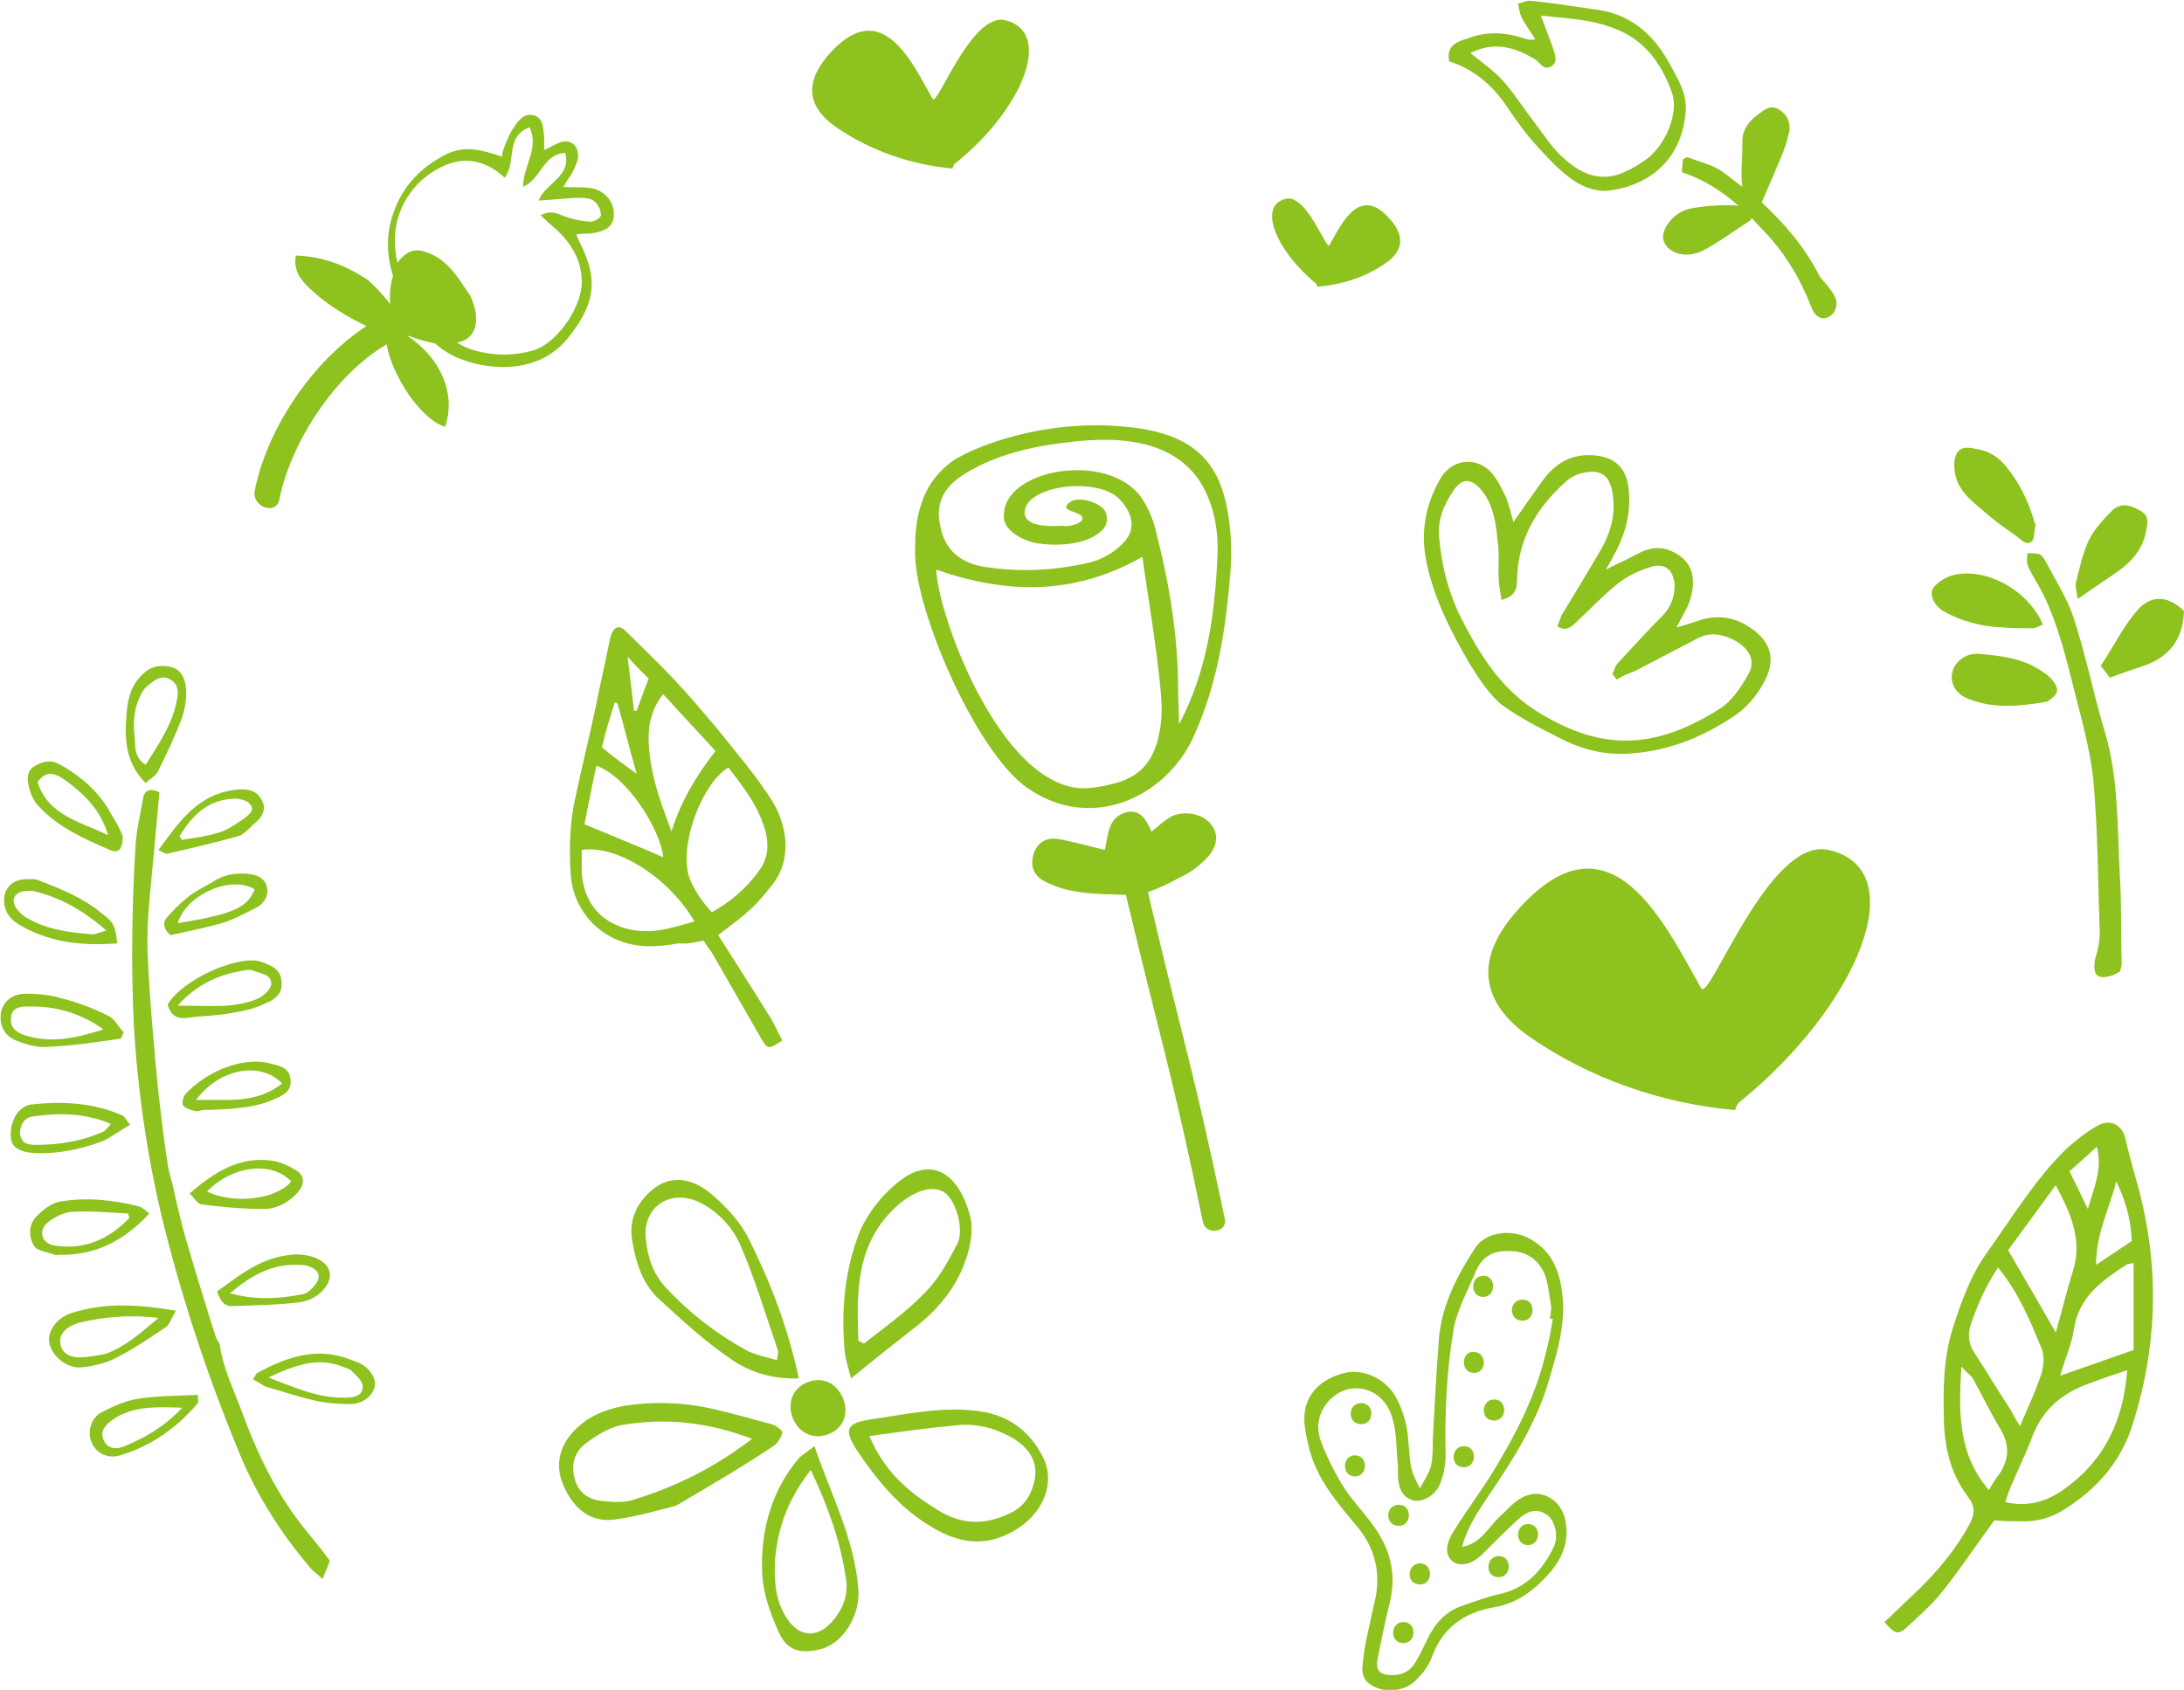<?xml version="1.0" encoding="utf-8"?>
<!-- Generator: Adobe Illustrator 25.2.3, SVG Export Plug-In . SVG Version: 6.00 Build 0)  -->
<svg version="1.1" id="レイヤー_1" xmlns="http://www.w3.org/2000/svg" xmlns:xlink="http://www.w3.org/1999/xlink" x="0px"
	 y="0px" viewBox="0 0 238.4 184.5" style="enable-background:new 0 0 238.4 184.5;" xml:space="preserve">
<style type="text/css">
	.st0{fill-rule:evenodd;clip-rule:evenodd;fill:#8DC21F;}
	.st1{fill:#8DC21F;}
</style>
<path class="st0" d="M11.3,112.4c-2.9,0.9-5.7,1.6-8.7,0.6c-1-0.4-1.5-0.9-1.4-1.9c0.1-1.1,1-1.2,1.8-1.2
	C6,109.8,8.8,110.6,11.3,112.4 M11.6,101.6c-2.5-2.2-5-3.6-7.9-4.3c-0.3-0.1-0.7,0-1.1,0c-1.1,0.2-1.4,1-0.8,1.9
	c0.3,0.4,0.7,0.8,1.1,1c2.2,1.3,4.6,1.6,7,1.8C10.3,102.1,10.8,101.8,11.6,101.6 M17.3,143.9c-3.3-0.4-5.9-0.1-8.6,0.5
	c-0.3,0.1-0.6,0.2-0.8,0.3c-0.8,0.4-1.5,1-1.3,2.1c0.2,1,1.1,1.4,2,1.4c1,0,2.1-0.2,3-0.4C13.7,147,15.3,145.6,17.3,143.9
	 M12.1,122.7c-2.9-1.2-5.7-1.2-8.5-0.8c-1,0.1-1.5,1.1-1.4,2c0.2,1,0.9,1.1,1.7,1.1c2.6,0,5.1-0.4,7.5-1.5
	C11.6,123.3,11.8,123.1,12.1,122.7 M14.1,133c0-0.2-0.1-0.3-0.1-0.5c-2-0.1-4-0.3-5.9-0.2c-1,0-2,0.5-2.8,1.1
	c-1.2,0.9-0.8,2.4,0.7,2.6C9.2,136.5,11.9,135.3,14.1,133 M19.9,153.7c-2.9-0.1-5.4-0.2-7.6,1.3c-0.8,0.6-1.4,1.2-1,2.2
	c0.4,1,1.4,1.1,2.3,0.7C15.8,157,17.9,155.8,19.9,153.7 M27.6,150.6c0.6,0.3,1,0.6,1.4,0.8c1.8,0.5,3.5,1.1,5.3,1.5
	c1.3,0.3,2.6,0.4,3.9,0.4c1.4,0,2.5-0.9,2.7-1.9c0.2-0.9-0.5-2-1.7-2.6c-0.3-0.1-0.5-0.2-0.8-0.3c-3.7-1.5-7-0.4-10.3,1.4
	C28,149.9,27.9,150.2,27.6,150.6 M29.3,150.4c3-1.4,5.5-2.3,8.3-1.1c0.3,0.1,0.6,0.2,0.8,0.4c0.5,0.5,1.2,1.1,1.2,1.7
	c0,1-1,1.2-1.8,1.2C34.9,152.7,32.4,151.6,29.3,150.4 M23.7,141c0.3,1,0.8,1.7,1.8,1.6c2.4-0.1,4.7-0.1,7.1-0.4
	c2-0.2,3.6-1.9,3.4-3.2c-0.2-1.4-2.2-2.2-4.2-2C28.5,137.3,26.2,139.2,23.7,141 M25.1,141.2c2.4-2,4.6-3.2,7.4-3.1
	c0.4,0,0.9,0,1.3,0.2c1.1,0.4,1.3,1.2,0.5,2.1c-0.3,0.4-0.8,0.8-1.2,0.9C30.5,141.8,28,142,25.1,141.2 M20.7,130.3
	c0.5,0.5,0.8,1.1,1.3,1.2c2.3,0.3,4.5,0.5,6.8,0.5c1.4,0,2.7-0.7,3.7-1.8c0.7-0.8,0.8-1.7,0-2.3c-0.9-0.6-2-1.1-3-1.2
	C26,126.3,23.4,128,20.7,130.3 M31.8,129c-1.7,2-6.3,2.5-9.2,1.1C25.3,127.3,29.6,126.7,31.8,129 M19.4,109.8c2.1,0,3.8,0.1,5.4,0
	c1.1-0.1,2.2-0.3,3.2-0.7c0.7-0.3,1.5-1,1.6-1.6c0.1-1.1-1.1-1.2-1.9-1.5c-0.2-0.1-0.4-0.1-0.7-0.1
	C24.2,106.3,21.6,107.3,19.4,109.8 M19.6,91.3c0.1,0.1,0.2,0.3,0.2,0.4c1.4-0.2,2.8-0.4,4.1-0.8c1-0.3,1.8-0.9,2.7-1.5
	c0.5-0.4,1.3-0.9,0.7-1.6c-0.3-0.4-1.1-0.6-1.7-0.6C22.7,87.3,21,89,19.6,91.3 M27.8,97.1c-2.6-1.6-7.5,0.6-8.4,3.7
	C25.5,99.8,27,99.1,27.8,97.1 M22.2,121.2c2.7-0.1,5.5-0.1,8-1.3c0.9-0.4,1.7-0.9,1.5-2.1c-0.1-1.1-1-1.4-1.9-1.6
	c-3.2-1-7.3,0.8-9.6,3.3c-0.2,0.3-0.4,1-0.2,1.2c0.2,0.3,0.8,0.5,1.3,0.6C21.6,121.4,21.9,121.2,22.2,121.2 M30.8,118.3
	c-2.9,2.3-6.1,1.7-9.4,1.8C23.9,116.7,28.4,115.8,30.8,118.3 M36,170.4c-0.8-1.1-1.7-2.2-2.6-3.3c-3.1-3.8-5.2-8.1-6.9-12.7
	c-0.9-2.5-2.1-4.8-2.5-7.5c0-0.3-0.3-0.5-0.4-0.8c-1.1-3.4-2.1-6.7-3.1-10.1c-0.7-2.3-1.2-4.6-1.7-6.8c-0.2-0.7-0.4-1.4-0.5-2.1
	c-0.4-2.6-0.7-5.1-1-7.7c-0.5-5.2-1-10.5-1.2-15.7c-0.1-3.5,0.4-7.1,0.7-10.6c0.2-2.2,0.4-4.4,0.6-6.6c-1.1-0.5-1.7-0.2-1.8,0.8
	c-0.3,1.7-0.7,3.3-0.8,5c-0.4,6.5-0.5,13-0.2,19.5c0.4,7,1.4,14,3,20.8c2.1,8.7,4.9,17.2,8.3,25.5c1.9,4.8,4.6,9.1,7.9,13
	c0.4,0.5,0.9,0.8,1.4,1.3C35.6,171.5,35.8,171,36,170.4 M13.2,113.4c0.1-0.2,0.2-0.5,0.3-0.7c-0.6-0.6-1-1.5-1.7-1.8
	c-1.6-0.8-3.4-1.5-5.1-1.9c-1.3-0.4-2.6-0.5-3.9-0.5c-1.5,0-2.5,0.9-2.7,2.1c-0.2,1.4,0.4,2.6,1.9,3.1c1,0.4,2.2,0.7,3.2,0.6
	C7.8,114.2,10.5,113.8,13.2,113.4 M12.8,103c-0.2-1.9-0.4-2.3-1.6-3.2c-2-1.7-4.4-2.7-6.8-3.6C3.9,95.9,3.3,96,2.7,96
	c-1.6,0.1-2.5,1.3-2.2,2.9c0.2,0.9,0.7,1.5,1.5,2C5.3,102.9,8.9,103.3,12.8,103 M11.8,91.2C11,88.4,9.1,86.6,7,85.1
	c-1-0.7-2-1-2.9,0.3C5.3,89.1,8.8,89.7,11.8,91.2 M13.4,91.3c0,1.5-0.5,1.9-1.4,1.5c-2.8-1.2-5.7-2.5-7.8-4.8
	c-0.5-0.5-0.8-1.2-1-1.9c-0.2-0.8-0.4-1.8,0.5-2.4c0.8-0.5,1.7-0.8,2.7-0.3c2.4,1.3,4.5,3.1,5.8,5.6C12.8,89.9,13.2,90.8,13.4,91.3
	 M19.2,143.1c-4.3-0.7-7.9-0.9-11.5,0.3c-1.5,0.5-2.6,2-2.3,3.3c0.3,1.4,1.9,2.7,3.4,2.6c1.2-0.1,2.5-0.4,3.6-0.9
	c2-1,3.8-2.2,5.7-3.5C18.5,144.6,18.7,144,19.2,143.1 M14.2,122.8c-0.5-0.6-0.6-0.9-0.8-1c-3.2-1.4-6.6-1.6-10-1.2
	c-1.5,0.2-2.4,2-2.2,3.7c0.1,1,1,1.5,2.6,1.6c2.5,0.1,5-0.4,7.4-1.3C12.1,124.2,13,123.5,14.2,122.8 M16.3,132.5
	c-0.5-0.4-0.8-0.7-1.2-0.8c-2.8-0.7-5.7-1-8.6-0.5c-0.9,0.2-1.7,0.8-2.4,1.5c-1,0.9-1,2.3-0.4,3.3c0.3,0.6,1.5,0.7,2.3,1
	c0.1,0.1,0.3,0,0.4,0C10.4,137.1,13.5,135.5,16.3,132.5 M15.9,83.5c1.4-2.2,2.9-4.4,3.4-7c0.2-0.9,0.2-1.8-0.7-2.3
	c-1-0.6-1.8,0.1-2.5,0.7c-0.3,0.2-0.5,0.5-0.7,0.9c-0.8,1.5-0.9,3.1-0.7,4.7C14.8,81.5,14.6,82.7,15.9,83.5 M15.9,85.5
	c-2.5-2.5-2.3-5.5-2-8.4c0.2-1.3,0.6-2.5,1.7-3.5c0.9-0.9,1.9-1,3-0.8c1.2,0.3,1.6,1.3,1.7,2.3c0.1,1.1-0.1,2.2-0.4,3.2
	c-0.8,2.1-1.7,4-2.7,6C16.9,84.8,16.4,85,15.9,85.5 M21.6,152.3c-2.2,0.1-4.3,0.1-6.4,0.4c-1.4,0.2-2.8,0.8-4.1,1.5
	c-1.2,0.6-1.6,2.2-1.1,3.3c0.5,1.2,1.8,1.8,3.1,1.4c3.4-1,6.2-3,8.5-5.7C21.7,153.1,21.6,152.8,21.6,152.3 M18.3,109.7
	c0.4,1.4,1.3,1.6,2.4,1.4c1.5-0.2,3.1-0.2,4.6-0.5c1.3-0.2,2.6-0.5,3.8-1.1c1.4-0.6,1.8-1.4,1.6-2.6c-0.2-1.2-1.2-1.5-2.2-1.9
	C26,104.2,19.8,107,18.3,109.7 M17.3,92.8c0.6,0.3,0.8,0.5,1,0.4c2.6-0.6,5.2-1.2,7.7-1.9c0.7-0.2,1.3-1,1.9-1.5
	c0.7-0.6,1.2-1.4,0.7-2.4c-0.5-1-1.4-1.3-2.6-1.2C21.6,86.6,19.6,89.7,17.3,92.8 M18.6,102.1c1.9-0.4,3.8-0.8,5.6-1.3
	c1.3-0.4,2.6-1.1,3.8-1.7c0.9-0.5,1.4-1.4,1.1-2.4c-0.3-0.9-1.1-1.2-2.1-1.3c-1.4-0.1-2.6,0.1-3.8,0.9c-1,0.6-2.1,1.1-3,1.9
	c-0.7,0.6-1.4,1.3-2,2C17.7,100.8,17.9,101.5,18.6,102.1"/>
<path class="st0" d="M165.2,57c1.1-1.6,2.1-3,3.1-4.4c1.3-1.8,2.9-3,5.4-2.9c2.5,0.1,3.9,1.3,4.1,3.9c0.2,2.3-0.3,4.4-1.3,6.4
	c-0.3,0.6-0.6,1.1-1.2,2.2c0.9-0.5,1.4-0.7,1.8-0.9c0.7-0.3,1.3-0.7,2-1c1.6-0.8,3.1-0.5,4.4,0.5c1.4,1.1,1.5,2.7,1.1,4.3
	c-0.3,1.2-1,2.2-1.6,3.4c0.8-0.2,1.7-0.5,2.6-0.8c1.9-0.6,3.8-0.3,5.4,0.8c1.7,1.1,3.1,2.9,1.7,5.7c-0.9,1.8-2.2,3.3-3.9,4.3
	c-3.4,2.2-7.1,3.6-11.3,3.8c-2.3,0.1-4.4-0.4-6.4-1.3c-2.4-1.2-4.9-2.4-7.1-4c-1.4-1.1-2.5-2.8-3.5-4.4c-2-3.4-3.8-6.9-4.7-10.8
	c-0.8-3.4-0.3-6.5,1.4-9.5c1.2-2.1,3.7-2.5,5.4-0.9c0.8,0.8,1.3,1.9,1.8,2.9C164.7,55.1,164.9,55.9,165.2,57 M176.5,74.2
	c-0.2-0.2-0.3-0.4-0.5-0.6c0.2-0.4,0.3-0.9,0.6-1.2c1.6-1.7,3.2-3.5,4.9-5.2c0.9-0.9,1.3-2.1,1.3-3.3c-0.1-1.6-1-2.5-2.6-2
	c-1.3,0.4-2.6,1-3.7,1.9c-1.5,1.2-2.9,2.7-4.3,4c-0.6,0.6-1.2,1.2-2.2,0.6c0.2-0.5,0.3-0.9,0.5-1.3c1.4-2.3,2.8-4.6,4.2-7
	c1-1.7,1.6-3.6,1.4-5.6c-0.2-2.7-1.4-3.5-3.9-2.7c-0.5,0.2-1,0.5-1.4,0.9c-3.1,2.8-5.1,6.2-5.2,10.5c0,1.1-0.2,1.9-1.7,2.3
	c-0.1-0.8-0.3-1.6-0.3-2.3c-0.1-1.3,0.1-2.6-0.1-3.9c-0.2-2-0.4-4.1-1.8-5.8c-1.1-1.3-2.1-1.3-3,0c-1.1,1.6-1.8,3.2-1.6,5.3
	c0.3,3.1,1,5.9,2.4,8.7c2,3.9,4.2,7.5,8,10c6.9,4.4,12.8,4.6,20.2-0.1c1.3-0.8,2.3-2.3,3.1-3.7c0.9-1.5,0.2-2.8-1.3-3.7
	c-1.3-0.7-2.7-1.1-4.2-0.3c-2.3,1.2-4.6,2.4-6.9,3.6C177.8,73.5,177.1,73.8,176.5,74.2"/>
<g>
	<path class="st0" d="M233,67c1.6-2.1,3.5-2.1,5.4-0.3c-0.1,3-1.5,5-4.4,6c-1.2,0.4-2.4,0.8-3.7,1.3c-0.2-0.3-0.5-0.7-1-1.3
		C230.6,70.8,231.6,68.7,233,67z"/>
	<path class="st0" d="M229.2,101.8c-0.2-5.6-0.2-11.2-0.7-16.7c-0.4-3.7-1.5-7.3-2.4-11c-0.9-3.5-1.8-7-3.6-10.2
		c-0.4-0.7-0.9-1.5-1.2-2.3c-0.1-0.3,0-0.8,0-1.2c0.4,0,0.9,0,1.3,0.1c0.3,0.1,0.5,0.5,0.7,0.8c1.1,2.1,2.4,4.1,3.1,6.3
		c1.3,4,2.1,8.1,3.3,12.1c1.6,5.2,1.4,10.6,1.7,16c0.2,3.2,0.1,6.3,0.2,9.5c0,0.3-0.1,0.5-0.2,0.9c-0.3,0.1-0.5,0.3-0.8,0.4
		c-1.7,0.5-2.2,0-1.9-1.8C229,103.8,229.2,102.8,229.2,101.8z"/>
	<path class="st0" d="M213.6,72.4c0.7-0.8,1.6-1.1,2.6-1c2,0.2,3.9,0.4,5.7,1.3c0.7,0.4,1.4,0.8,1.9,1.3c0.4,0.4,0.9,1.1,0.7,1.6
		c-0.2,0.5-0.9,0.9-1,1c-3.4,0.6-6.3,0.8-9.1-0.5C213,75.3,212.6,73.7,213.6,72.4z"/>
	<path class="st0" d="M221.8,59.1c-0.6,0.5-1.1-0.1-1.6-0.5c-1.1-0.8-2.2-1.5-3.2-2.4c-1.4-1.2-3-2.3-3.5-4.1
		c-0.2-0.8-0.3-1.9,0.1-2.6c0.5-0.9,1.6-0.6,2.5-0.4c1,0.2,1.8,0.7,2.5,1.4c1.7,1.9,2.8,4.1,3.5,6.6c0,0,0.1,0.1,0.1,0.3
		C222,58,222.1,58.8,221.8,59.1z"/>
	<path class="st0" d="M223,68.2c-0.4,0.1-0.7,0.4-1.1,0.4c-1.1,0-2.2,0-3.4-0.1c-2.3-0.1-4.5-0.7-6.4-1.8c-1-0.6-1.6-1.9-1-2.6
		c0.5-0.6,1.3-1.1,2.1-1.3C216.7,61.9,221.4,64.4,223,68.2z"/>
	<path class="st0" d="M228,59c0.6-1.2,1.6-2.3,2.6-3.3c1-0.9,2.1-0.5,3.1,0.1c1,0.6,0.7,1.5,0.5,2.5c-0.4,1.7-1.5,3-2.9,4
		c-1.4,1-2.8,1.9-4.5,3.1c-0.1-0.8-0.3-1.3-0.2-1.8C227,62.1,227.3,60.5,228,59z"/>
</g>
<path class="st0" d="M160.5,5.8c2.5-1.3,4.8-0.7,7.1,0.7c0.5,0.3,0.9,1.3,1.8,0.7c0.7-0.5,0.3-1.3,0.1-2c-0.4-1.1-0.8-2.2-1.3-3.5
	c2.7,0.3,5.5,0.4,8,1.4c3.3,1.2,5.2,3.9,6.3,7c0.8,2.2-0.7,5.8-2.8,7.3c-0.7,0.5-1.5,1-2.4,1.4c-2.7,1.2-4.9,0.1-6.8-1.7
	c-1.1-1-2-2.4-2.9-3.6c-1.1-1.4-2.1-3-3.3-4.4C163.3,7.9,161.9,6.9,160.5,5.8 M158.2,6.7c2.8,0.9,4.8,2.7,6.4,5.1
	c1,1.5,2.1,3,3.4,4.4c1.2,1.3,2.4,2.6,3.9,3.6c1.1,0.7,2.6,1.2,3.8,1c4.5-0.6,7.9-3.5,8.3-8.6c0.2-2.1-1-3.8-1.9-5.5
	c-1.8-3.2-4.4-5.3-8.2-5.7c-2.2-0.3-4.5-0.7-6.7-0.9c-0.5-0.1-1,0.2-1.5,0.3c0.1,0.5,0.2,1.1,0.4,1.5c0.4,0.8,1,1.6,1.5,2.4
	c-0.6,0.1-0.9,0-1.2-0.1c-2.1-0.7-4.2-0.8-6.2,0C159.1,4.5,157.8,5,158.2,6.7 M191.9,12.5c-1.1,0.8-1.8,1.8-1.7,3.2
	c0,1.1-0.1,2.1-0.1,3.2c0,0.5,0,1,0.1,1.5c-0.7-0.5-1.4-1.1-2.1-1.6c-1.1-0.8-2.5-1.1-3.8-1.6c-0.2-0.1-0.4,0.1-0.6,0.2
	c0,0.4-0.1,0.8-0.1,1.4c2.4,0.8,4.4,2.1,6.2,3.7c-0.3-0.1-0.7-0.1-1-0.1c-1.5,0-3,0.1-4.4,0.4c-1.8,0.4-3.2,2.4-2.8,3.5
	c0.5,1.4,2.5,2,4.4,1c1.7-0.9,3.3-2.1,5-3.2c0.1-0.1,0.2-0.2,0.2-0.3c0.6,0.6,1.1,1.2,1.7,1.8c2.1,2.3,3.7,5,4.8,7.9
	c0.4,1.1,1.2,1.5,1.9,1.1c0.7-0.3,1.1-1.3,0.7-2.2c-0.2-0.4-0.5-0.8-0.8-1.2c-0.3-0.4-0.7-0.7-0.9-1.1c-1.6-3.1-3.8-5.7-6.3-8
	c0.7-1.6,1.4-3.2,2.1-4.9c0.4-0.9,0.7-1.9,0.9-2.8c0.2-1.1-0.3-2-1.2-2.5C193.1,11.4,192.5,12.1,191.9,12.5z"/>
<path class="st0" d="M217.7,166c-2,2.7-3.7,5.3-5.7,7.8c-1.2,1.5-2.6,2.7-4,4c-0.8,0.7-1.2,0.6-2.3-0.7c1.3-1.2,2.6-2.5,3.9-3.7
	c2.1-2.1,4-4.4,5.4-7c0.6-1.1,0.6-2-0.2-3c-1.8-2.4-2.5-5.1-2.6-8.1c-0.1-3.5-0.1-7,1-10.4c0.9-2.8,1.9-5.6,3.6-8
	c2.8-3.9,5.3-8.1,8.8-11.5c1-0.9,2-1.7,3.2-2.4c1.4-0.9,2.8-0.3,3.2,1.3c0.4,1.8,0.9,3.5,1.4,5.3c2.4,8.9,2.1,17.8-0.8,26.5
	c-1.3,3.7-3.8,6.5-7.1,8.6c-1.5,1-3.2,1.5-5,1.4C219.6,166.1,218.7,166.1,217.7,166 M232.2,149.6c-1.5,0.5-2.7,0.9-4,1.4
	c-2.9,1-5.1,2.7-6.3,5.7c-0.7,1.9-1.6,3.7-2.4,5.6c-0.2,0.5-0.4,1-0.6,1.7c2.5,0.6,4.6-0.1,6.4-1.4
	C229.7,159.5,231.8,155.1,232.2,149.6 M218.1,138.4c-1.4,2.1-2.3,4.2-3,6.3c-0.4,1.3-0.1,2.3,0.6,3.3c1.2,1.8,2.3,3.7,3.5,5.5
	c0.4,0.6,0.7,1.3,1.3,2.2c0.9-2.1,1.7-3.8,2.3-5.6c0.3-0.9,0.4-2.2,0-3C221.6,144.2,220.4,141.2,218.1,138.4 M224.4,145.5
	c0.7-2.4,1.2-4.6,1.9-6.8c1-3.3-0.2-6.1-1.9-9.3c-1.9,2.6-3.6,4.9-5.2,7.1C221,139.6,222.7,142.5,224.4,145.5 M232.9,137.9
	c-0.4,0.1-0.7,0.1-0.8,0.2c-2.6,1.7-5.1,3.4-5.7,6.9c-0.2,1.7-1,3.3-1.5,5.2c2.9-1,5.4-1.9,8-2.8V137.9z M217.1,162.7
	c0.4-0.7,0.7-1.2,1.1-1.7c1.1-1.6,1.2-3.2,0.2-4.9c-1.1-1.8-2-3.7-3-5.5c-0.2-0.4-0.7-0.7-1.3-1.4
	C213.8,154.2,213.7,158.7,217.1,162.7 M231,129c-0.7,2.9-2.2,5.6-2.2,9.1c1.5-1,2.7-1.8,3.9-2.6C232.6,133.1,232,131,231,129
	 M227.9,132c0.7-2.4,1.6-4.3,1-6.8c-1.1,1-2.1,1.9-3,2.7C226.6,129.3,227.2,130.5,227.9,132"/>
<path class="st0" d="M79.5,83.8c1.4,1.8,2.9,3.7,3.7,5.9c0.8,2,0.8,3.8-0.3,5.3c-1.4,2-3.2,3.5-5.2,4.6c-1.3-1.4-2.3-3-2.6-4.3
	C74.3,91.8,76.7,85.5,79.5,83.8 M73.3,90.8c1-3.3,2.7-6.1,4.8-8.8c-1.9-2.1-3.8-4.1-5.7-6.2c-1.1,1.3-1.6,3-1.6,4.7
	c0,1.7,0.3,3.5,0.8,5.3C72,87.4,72.7,89.1,73.3,90.8 M65.1,83.6c-0.5,2.3-0.9,4.4-1.3,6.4c3.1,1.3,5.9,2.4,8.6,3.6
	C72.1,90.6,68.5,84.8,65.1,83.6 M65.7,81.6c1.2,1,2.3,1.8,3.8,2.9c-0.8-2.8-1.4-5.3-2.1-7.7c-0.1,0-0.2-0.1-0.3-0.1
	C66.6,78.3,66.1,79.9,65.7,81.6 M69.5,77.6c0.4-1.1,0.8-2.2,1.3-3.5c-0.6-0.6-1.3-1.3-2.3-2.4c0.3,2.3,0.5,4.1,0.7,5.9
	C69.3,77.6,69.4,77.6,69.5,77.6 M76.8,102.7c0.3,0.5,0.6,0.9,0.9,1.3c1.8,3.1,3.6,6.3,5.4,9.4c0.7,1.2,0.8,1.2,2.3,0.2
	c-0.5-0.9-0.9-1.9-1.5-2.8c-1.8-2.9-3.6-5.7-5.5-8.7c1.3-1,2.4-1.8,3.5-2.8c0.9-0.8,1.6-1.7,2.4-2.7c2.3-2.9,1.6-6.8-0.3-9.6
	c-1.7-2.6-3.7-4.9-5.6-7.3c-1.6-1.9-3.2-3.8-4.9-5.6c-1.7-1.8-3.5-3.5-5.2-5.2c-0.8-0.8-1.4-0.4-1.7,0.8c-0.5,2.5-1.1,5.1-1.6,7.6
	c-0.7,3.3-1.5,6.5-2.2,9.8c-0.6,2.7-0.7,5.5-0.5,8.4c0.2,3,2,5.7,4.8,7c2.4,1.1,4.7,0.9,7,0.5C74.9,103.1,75.8,102.9,76.8,102.7
	 M63.5,92.8c3.8-0.6,9.5,3,12.3,7.8c-2.4,0.7-4.7,1.5-7.4,0.8c-2.9-0.8-4.7-2.9-4.9-6.2C63.5,94.4,63.5,93.6,63.5,92.8"/>
<path class="st0" d="M73.8,164.4c-2,0.5-4.3,1.2-6.7,1.5c-2.7,0.4-4.5-1.3-5.5-3.5c-1-2.1-0.7-4.2,0.9-6c1.5-1.7,3.5-2.5,5.6-2.9
	c3.2-0.5,6.4-0.4,9.6,0.3c2.2,0.5,4.3,1.1,6.5,1.7c0.5,0.1,1.2,0.7,1.2,0.9c-0.1,0.5-0.5,1.2-1,1.5C81,160.2,77.5,162.2,73.8,164.4
	 M82.1,157.1c-5-1.9-9.6-2.3-14.3-1.5c-1.4,0.3-2.8,1.2-4,2.1c-1.2,1-1.5,2.4-1,4c0.5,1.5,1.7,2.1,3.1,2.2c1.1,0.1,2.4,0.2,3.4-0.2
	C73.8,162.3,77.9,160.3,82.1,157.1 M109.3,167.8c-2.3,0.9-4.7,0.6-7.3-0.9c-3.7-2.1-6.2-5.2-8.5-8.6c-1.4-2.2-1.1-2.9,1.4-3.3
	c4.2-0.6,8.4-1.6,12.7-0.8c2.9,0.6,4.9,2.3,6.2,4.8C115.5,162.2,113.5,166.2,109.3,167.8 M94.9,156.8c1.7,4,4.4,6.2,7.5,8.1
	c2.6,1.6,5.1,1.6,7.7,0.4c1.8-0.8,2.6-2.2,2.9-4.1c0.2-1.9-0.9-3.2-2.3-4.1c-1.9-1.1-3.9-1.7-6.1-1.5
	C101.4,155.9,98.4,156.3,94.9,156.8 M92.9,150.5c-0.3-1.1-0.6-2.1-0.7-3c-0.4-4.4,0-8.8,1.6-12.9c0.9-2.2,2.7-4.4,4.6-5.8
	c3.2-2.4,6.2-0.9,7.5,4c0.4,1.5,0,3.5-0.6,5.1c-1,2.7-2.8,4.9-5,6.7C98,146.4,95.7,148.2,92.9,150.5 M93.7,146.4
	c0.2,0.1,0.4,0.2,0.6,0.3c2.3-1.8,4.7-3.5,6.7-5.6c1.5-1.5,2.5-3.4,3.5-5.3c0.8-1.6-0.2-4.8-1.4-5.6c-1.2-0.8-3.1-0.3-5,1.3
	C93.4,135.6,93.5,141,93.7,146.4 M87.2,150.5c-2.9,0.1-5.4-0.7-7.4-2.1c-2.8-1.9-5.3-4.2-7.8-6.5c-1.9-1.7-2.6-4.1-3-6.5
	c-0.4-2.4,0.7-4.4,2.6-5.8c2.2-1.5,4.5-0.6,6.2,0.9c1.6,1.4,3.1,3,4,4.9C84.1,140,86,144.9,87.2,150.5 M84.8,148.5
	c0.1-0.6,0.2-0.9,0.1-1.1c-1.3-3.8-2.5-7.8-4.1-11.5c-0.9-2-2.5-3.7-4.6-4.7c-3.2-1.4-6.1,0.7-5.7,4.1c0.2,2,0.8,3.8,2.2,5.3
	c2.6,2.8,5.6,5.1,8.9,6.9C82.7,148,83.7,148.2,84.8,148.5 M88.9,157.9c1.9,5.5,4.4,10.2,4.8,15.7c0.2,2.9-1.8,6-4.3,6.5
	c-2.1,0.5-3.5,0.1-4.4-1.9c-0.9-2-1.7-4.2-1.8-6.4c-0.2-4.7,1-9.1,4.1-12.7C87.7,158.8,88.1,158.5,88.9,157.9 M88.5,160.5
	c-2.5,3.2-3.6,6.3-3.9,9.8c-0.1,2.2,0,4.5,1.3,6.4c1.3,2,3.2,2.2,4.8,0.5c1.3-1.4,2-3.1,1.6-5.1C91.7,168.2,90.4,164.5,88.5,160.5
	 M90.4,156.6c3.7-1.4,1.4-7.1-2.2-5.7C84.5,152.3,86.7,158,90.4,156.6"/>
<path class="st0" d="M155,162.5c0.6-1.1,1-1.7,1.2-2.4c0.2-0.9,0.2-1.9,0.2-2.9c0.2-3.8,0.4-7.6,0.7-11.4c0.4-3.5,2-6.6,3.9-9.5
	c1.1-1.8,4.3-2.4,6.7-0.6c2.1,1.5,2.7,3.8,2.9,6.2c0.2,2.9-0.6,5.7-1.4,8.4c-1.3,4.7-3.8,8.7-6.5,12.7c-1.2,1.8-2.5,3.6-3.1,5.9
	c2.1-0.4,2.9-2.2,4.1-3.3c0.8-0.7,1.4-1.5,2.3-2c1.9-1.2,4.2-0.1,4.8,2.1c0.6,2.4-0.2,4.4-1.7,6.1c-1.6,1.8-3.5,3.3-6.1,3.7
	c-3.2,0.6-5.5,2.2-6.7,5.4c-0.3,0.9-0.9,1.7-1.6,2.4c-1.3,1.5-3.9,1.7-5.4,0.4c-0.4-0.3-0.6-1-0.6-1.5c0.1-1.3,0.3-2.6,0.6-3.9
	c0.3-1.4,0.6-2.7,0.9-4.1c0.5-2.9-0.3-5.5-2.2-7.7c-2.1-2.5-4.3-5.1-5.1-8.4c-0.3-1.2-0.6-2.5-0.5-3.7c0.2-2.3,1.9-3.9,4.4-4.5
	c1.9-0.5,4.5,0.6,5.6,2.7c0.7,1.3,1.2,2.9,1.3,4.4C154,160.4,153.9,160.4,155,162.5 M169.5,144c-0.1,0-0.2,0-0.3,0
	c0-0.5,0.2-1,0.1-1.5c-0.2-1.1-0.3-2.4-0.7-3.4c-0.7-1.6-2-2.5-3.8-2.5c-1.8-0.1-3,0.6-3.7,2.2c-0.9,2.2-2.2,4.4-2.5,6.8
	c-0.7,4.3-0.9,8.8-0.8,13.2c0,1.1-0.2,2.2-0.6,3.2c-0.5,1.3-2,2.1-3,1.8c-1-0.3-1.6-1.2-1.6-2.8c0-0.3,0-0.6,0-0.9
	c-0.2-1.7-0.1-3.6-0.6-5.2c-0.9-3.4-4.6-4.4-6.9-2c-1.2,1.3-1.5,2.9-0.9,4.5c0.6,1.6,1.4,3.2,2.3,4.7c0.9,1.5,2.2,2.8,3.2,4.2
	c2,2.6,2.8,5.4,2,8.7c-0.5,2-0.9,4-1.3,6c-0.3,1.4,0.2,1.9,1.6,1.9c1.1,0,2-0.5,2.5-1.4c0.5-0.8,0.9-1.7,1.3-2.5
	c0.8-1.7,2-3.1,3.9-3.7c1.4-0.5,2.8-1,4.2-1.3c2.8-0.7,4.5-2.6,5.7-5.1c0.6-1.2,0.1-3.1-0.9-3.6c-1.1-0.7-2.1-0.2-3,0.6
	c-1.3,1.2-2.6,2.5-3.9,3.8c-1.1,1.1-2.4,1.4-3.2,0.8c-0.8-0.6-0.9-1.7,0-3.2c1.3-2.1,2.7-4,4-6c2.6-4.2,4.9-8.5,6.1-13.4
	C169.1,146.4,169.3,145.2,169.5,144 M161.8,141.6c1.5,0.1,1.6-2.2,0.2-2.3C160.5,139.2,160.4,141.5,161.8,141.6 M166.1,144.2
	c1.5,0.1,1.6-2.2,0.2-2.3C164.7,141.8,164.6,144.1,166.1,144.2 M160.8,149.9c1.5,0.1,1.6-2.2,0.1-2.3
	C159.5,147.5,159.4,149.8,160.8,149.9 M163,155.1c1.5,0.1,1.6-2.2,0.2-2.3C161.7,152.7,161.5,155,163,155.1 M159.7,160.2
	c1.5,0.1,1.6-2.2,0.2-2.3C158.4,157.8,158.2,160.1,159.7,160.2 M148.5,155.5c1.5,0.1,1.6-2.2,0.2-2.3
	C147.1,153.1,147,155.4,148.5,155.5 M147.8,161.2c1.5,0.1,1.6-2.2,0.2-2.3C146.5,158.8,146.4,161.1,147.8,161.2 M152.6,166.6
	c1.5,0.1,1.6-2.2,0.2-2.3C151.2,164.2,151.1,166.5,152.6,166.6 M154.9,173c1.5,0.1,1.6-2.2,0.2-2.3
	C153.6,170.6,153.4,172.9,154.9,173 M163.5,172.2c1.5,0.1,1.6-2.2,0.2-2.3C162.2,169.8,162,172.1,163.5,172.2 M166.7,168.7
	c1.5,0.1,1.6-2.2,0.2-2.3C165.4,166.3,165.3,168.6,166.7,168.7 M153.1,179.4c1.5,0.1,1.6-2.2,0.2-2.3
	C151.8,177,151.6,179.3,153.1,179.4"/>
<path class="st0" d="M122.9,46.6c6.5,0.6,9.9,3.1,11,8.7c0.5,2.4,0.6,4.9,0.4,7.3c-0.5,6.1-1.4,12.1-4,17.8
	c-2.9,6.5-11.1,10.6-18.2,5.6c-5.6-3.9-12.6-20-12.2-26.2c0-0.5-0.1-3.3,1.1-5.9c0.7-1.6,2.3-3.3,3.7-4
	C108.2,48,115.3,45.8,122.9,46.6z M102.2,62.2c0.2,5.3,7.6,25.2,17.1,23.8c3.6-0.5,5.9-1.4,7-4.9c0.3-1.1,0.5-2.3,0.5-3.4
	c0.1-3.3-1.8-14.5-2.1-16.9C117.3,65,110,64.9,102.2,62.2 M118.1,56.4c-0.4-0.6-2.5-0.6-1.4-1.5c0.9-0.8,3.1-0.1,3.8,0.7
	c0.5,0.7,0.4,1.7-0.1,2.2c-1.8,1.9-5.5,1.8-7.3,1.5c-1.5-0.3-3.3-1.3-3.5-2.6c-0.1-1.1,0.2-2,1-2.9c2.9-3.1,10.9-3.6,13.9,0.4
	c0.9,1.3,1.5,2.8,1.8,4.3c1.4,5.5,2.3,11.2,2.3,16.8c0,1.3,0.1,2.5,0.1,3.8c3.1-5.9,3.9-12,4.2-18.4c0.1-2.7-0.3-5.2-1.6-7.6
	c-3.6-6.4-12.4-5.1-15.6-4.7c-3.9,0.5-7.6,1.5-10.8,3.6c-2.2,1.5-2.8,3.4-2.2,5.7c0.5,2.3,2.1,3.8,4.8,4.2c3.9,0.6,7.7,0.4,11.5-0.5
	c1.3-0.3,2.6-1.1,3.5-2c1.6-1.5,1.2-3.4-0.4-5c-2-1.9-7.5-1.7-9.6,0.2c-0.5,0.4-2.3,3.2,3.5,2.8C116.6,57.6,118.5,57.1,118.1,56.4z
	 M131.9,89.7c-1-1-3.1-1.2-4.3-0.4c-0.6,0.4-1.2,0.9-1.9,1.5c-0.6-1.3-1.2-2.5-2.8-2.1c-2,0.6-1.9,2.4-2.3,4.1
	c-1.7-0.4-3.4-0.9-5.1-1.2c-1.3-0.2-2.3,0.4-2.7,1.7c-0.3,1.1-0.1,2.1,1,2.8c2.8,1.6,6.1,1.5,9.1,1.6c3.8,16,5.1,19.6,8.4,35.7
	c0.3,1.5,2.7,1.2,2.4-0.3c-3.4-16.3-4.6-19.5-8.4-35.7c1.2-0.4,2.4-1,3.5-1.6c1.1-0.5,2.2-1.3,3-2.2C133.1,92.2,133,90.7,131.9,89.7
	z"/>
<path class="st1" d="M32.3,27.9c-0.3,1.6,0.5,2.6,1.4,3.5c1.9,1.8,4,3.1,6.3,4.2c-6.1,4-10.9,11.4-12.2,18c-0.3,1.8,2.4,2.7,2.7,0.9
	c1.2-6,5.9-13.5,11.7-16.9c0.6,3.4,3.7,8.2,6.4,9c1.2-3.7-0.5-7.5-4.2-10c1,0.4,2.1,0.7,3.1,0.9c0.8,0.7,1.7,1.3,2.8,1.7
	c3.3,1.3,8.6,1.6,11.7-2.3c2.9-3.6,3.4-6.3,1.3-10.4c-0.1-0.2-0.2-0.4-0.4-0.9c0.6-0.1,1.1-0.1,1.5-0.1c1.7-0.2,2.6-0.8,2.6-2
	c0.1-1.6-1.2-2.9-2.8-3c-0.8-0.1-1.7,0-2.7-0.1c0.4-0.7,0.8-1.2,1.1-1.8c0.2-0.5,0.5-1,0.5-1.6c0-1.2-0.9-1.9-2.1-1.4
	c-0.5,0.2-1,0.5-1.6,0.8c0-0.6,0-1,0-1.5c-0.1-0.9-0.1-2-1.1-2.3c-1-0.3-1.7,0.5-2.2,1.3c-0.5,0.7-0.8,1.5-1.1,2.3
	c-0.1,0.3-0.2,0.6-0.2,0.9c-2.1-0.7-4.1-1.3-6.2-0.2c-2.7,1.4-4.6,3.4-5.6,6.2c-0.9,2.4-0.8,4.8-0.1,7c-0.3,1-0.4,2.1-0.3,3.1
	c-0.7-0.9-1.5-1.8-2.4-2.6C37.8,29,35.3,28,32.3,27.9z M51.3,38.1c-0.5-0.2-1-0.4-1.4-0.7c1.6-0.3,2.3-1.5,2-3.4
	c-0.1-0.6-0.4-1.3-0.5-1.6c-1.4-2.1-2.5-4-4.7-4.8c-1.2-0.5-2.1-0.3-3,0.7c-0.1,0.1-0.2,0.2-0.3,0.4c-0.1-0.4-0.2-0.7-0.2-1.1
	c-0.6-3.8,1.4-7.9,5.5-9.6c2-0.8,3.7-0.5,5.4,0.6c0.3,0.2,0.6,0.5,1,0.8c1.3-1.7,0-4.5,2.7-5.5c1.1,2.3-0.7,4.2-0.7,6.5
	c2-0.9,2.2-3.6,4.6-3.7c0.7,2.6-2.2,3.3-2.9,5.2c1.7-0.1,3.2-0.3,4.6-0.3c0.5,0,1.2,0.1,1.5,0.4c0.4,0.3,0.7,1,0.7,1.5
	c0,0.3-0.9,0.8-1.3,0.7c-1-0.1-2-0.3-3-0.7c-0.7-0.3-1.3-0.5-2.3,0c0.5,0.4,0.8,0.8,1.2,1.1c1.8,1.5,3.2,3.4,3.3,5.9
	c0.2,2.7-2.5,6.8-5.1,7.7C56.1,38.9,53.7,38.9,51.3,38.1z"/>
<path class="st0" d="M189.8,120.4c-0.2,0.2-0.3,0.5-0.4,0.8c-8.1-0.7-15.9-3.5-22.3-7.9c-3.8-2.6-7.6-7.3-1.2-14.2
	c10-11,15.9,2,19.8,8.8c0.9,1.6,7.4-16.6,13.9-15.1C209,94.9,202.8,109.9,189.8,120.4z"/>
<path class="st0" d="M104.2,17.9c-0.1,0.1-0.2,0.3-0.2,0.5c-4.6-0.4-9.1-2-12.7-4.5c-2.2-1.5-4.3-4.1-0.7-8.1c5.7-6.3,9,1.1,11.2,5
	c0.5,0.9,4.2-9.4,7.9-8.6C115.1,3.5,111.6,12,104.2,17.9z"/>
<path class="st0" d="M140.4,21.7c2.2-0.5,4.4,5.6,4.7,5.1c1.3-2.3,3.3-6.7,6.6-2.9c2.1,2.3,0.9,3.9-0.4,4.8
	c-2.1,1.5-4.8,2.4-7.5,2.6c0-0.1-0.1-0.2-0.1-0.3C139.3,27.4,137.2,22.4,140.4,21.7z"/>
</svg>
